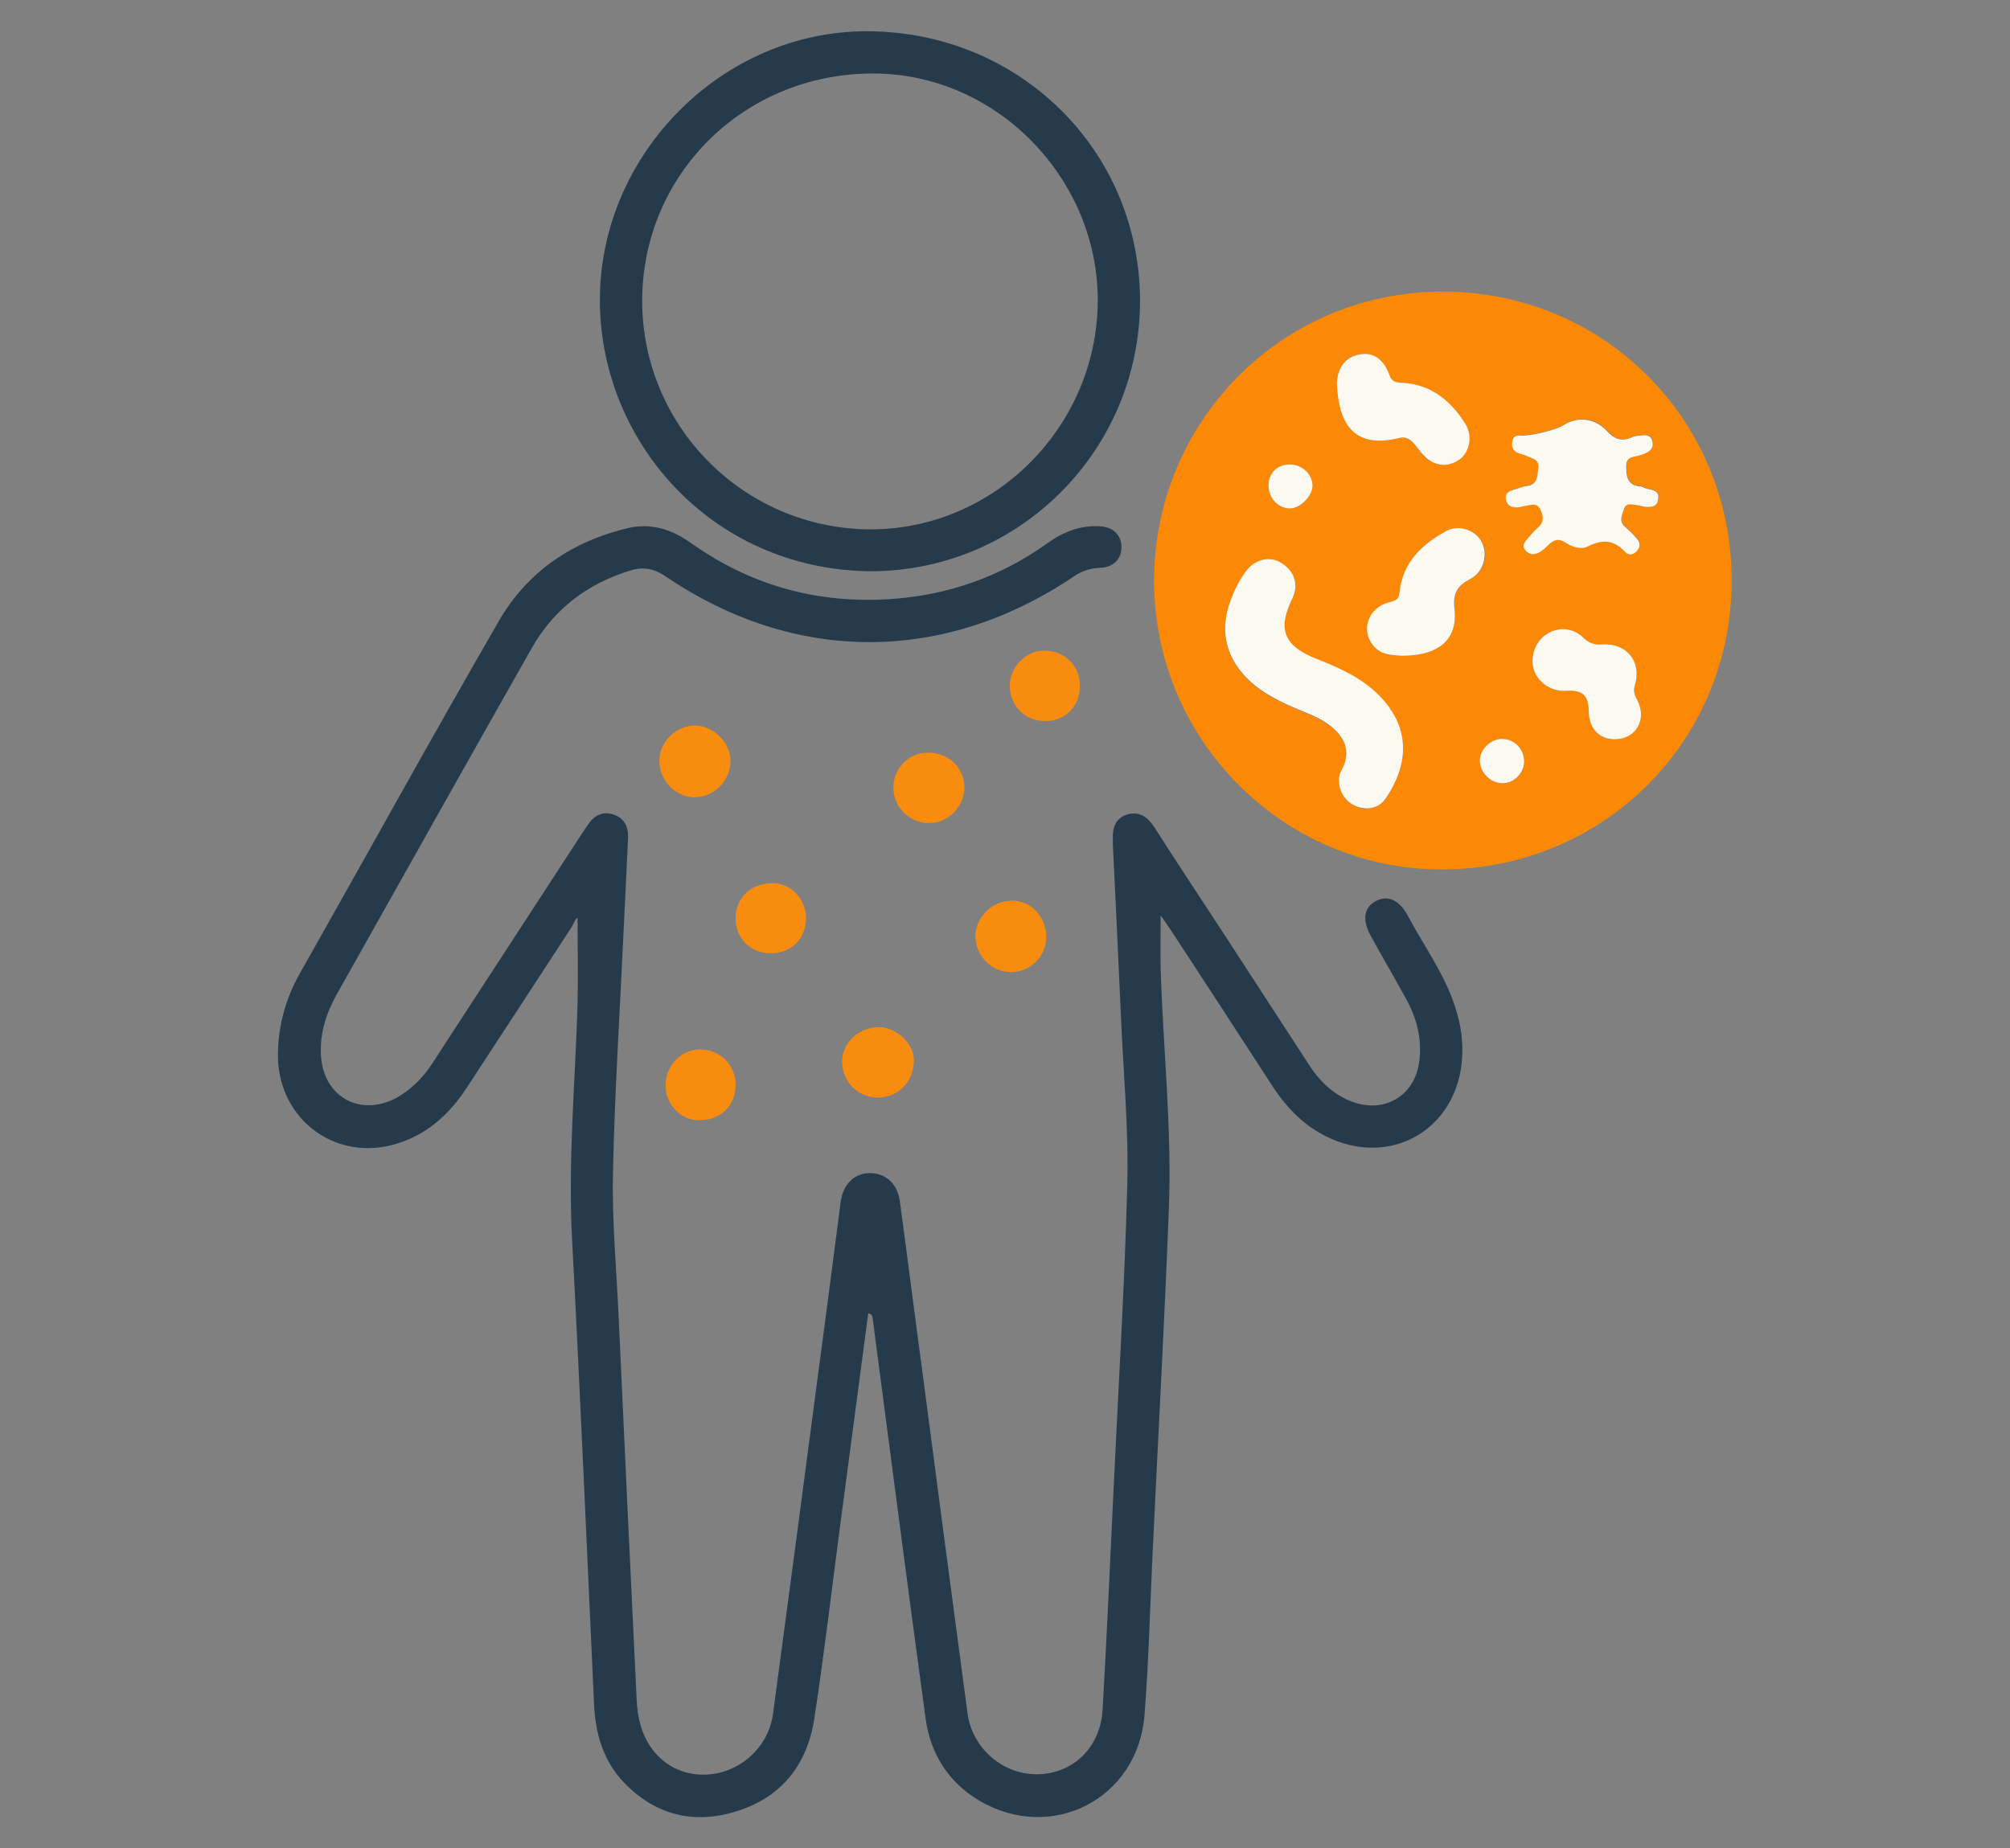 <?xml version="1.0" encoding="utf-8"?>
<!-- Generator: Adobe Illustrator 28.2.0, SVG Export Plug-In . SVG Version: 6.00 Build 0)  -->
<svg version="1.1" id="Layer_1" xmlns="http://www.w3.org/2000/svg" xmlns:xlink="http://www.w3.org/1999/xlink" x="0px" y="0px"
	 viewBox="0 0 585 538" style="enable-background:new 0 0 585 538;" xml:space="preserve">
<rect x="0" y="0" width="585" height="538" fill="#808080" stroke="none"/>
<style type="text/css">
	.st0{fill:#253A4A;}
	.st1{fill:#FB8906;}
	.st2{fill:#F88C0F;}
	.st3{fill:#FCF9F1;}
</style>
<g>
	<path class="st0" d="M252.7,382.3c-2.7,20.5-5.4,40.8-8.1,61.2c-2.5,18.9-4.7,37.9-7.6,56.8c-2,13.2-9.4,22.8-22.4,26.9
		c-12.5,4-23.7,1.3-32.9-8.2c-6.1-6.3-8.4-14.3-8.8-22.8c-2.1-45.1-4-90.3-6.4-135.4c-1.2-22.9,0.9-45.6,1.6-68.4
		c0.2-8.4,0-16.9,0-25.2c-0.7,0.2-1.1,1.7-1.8,2.8c-10.1,15.5-20.2,31-30.3,46.4c-5.3,8.2-12.2,14.4-21.8,16.9
		c-17.8,4.6-33.8-8.5-33.3-27c0.2-8.1,2.3-15.7,6.3-22.8c19.4-34.3,38.4-68.8,58.1-102.9c8.3-14.3,21.4-23.1,37.6-26.9
		c6.6-1.5,12.6,0.4,18.1,4.3c17.4,12.4,36.8,17.8,58.1,16.4c16.8-1.1,32.1-6.5,45.8-16.3c4.6-3.3,9.5-5.2,15.2-4.9
		c3.9,0.2,6.3,2.6,6.3,6.1c0,3.5-2.4,5.9-6.3,6c-2.9,0.1-5.4,1-7.7,2.6c-37.8,25.4-81.2,25.4-118.8-0.2c-3.3-2.2-6.5-2.8-10.2-1.6
		c-12.4,3.8-22.1,11.1-28.6,22.5c-19,33.5-37.8,67.1-56.7,100.7c-3.1,5.5-5,11.3-4.7,17.6c0.5,12.7,12.1,18.8,23,12.1
		c4-2.5,7.1-5.8,9.6-9.7c14.2-21.9,28.5-43.7,42.7-65.6c0.8-1.2,1.6-2.4,2.4-3.6c1.8-2.7,4.2-4,7.4-3c3.2,1,4.4,3.6,4.3,6.8
		c-0.4,8.3-0.8,16.6-1.2,25c-1.1,24.3-2.7,48.5-3.2,72.8c-0.3,14.2,1.1,28.5,1.7,42.7c1.7,36.8,3.4,73.6,5.2,110.4
		c0.1,2,0.3,4.1,0.8,6.1c2.2,9.8,9.9,16.1,19.4,15.7c9.8-0.4,18.2-7.9,19.5-17.8c4.2-31.1,8.3-62.3,12.4-93.4
		c2.5-18.6,4.9-37.1,7.3-55.7c0.7-5,4.1-8.3,8.6-8.2c4.6,0.1,7.9,3.1,8.6,8.2c2.3,16.9,4.4,33.8,6.7,50.7c4.3,32.8,8.6,65.6,13,98.4
		c1.4,10.3,10.5,18,20.7,17.7c10.1-0.3,17.9-7.8,18.6-18.6c1.2-20.7,2.1-41.5,3.1-62.2c1.4-30.3,3.3-60.6,4.1-90.9
		c0.4-16.6-1.2-33.3-1.9-49.9c-0.7-16.3-1.5-32.6-2.3-48.9c0-0.5,0-1,0-1.4c-0.2-3.4,0.6-6.4,4.2-7.5c3.5-1,5.9,0.7,7.8,3.6
		c6.7,10.5,13.6,20.9,20.4,31.3c8.3,12.8,16.6,25.5,24.9,38.3c3,4.6,7,8.4,12.3,10.4c9.5,3.6,18.4-1.8,19.6-11.9
		c0.8-6.5-0.8-12.5-3.9-18.1c-3.3-6-6.8-12-10.1-18c-2.6-4.6-2.3-8.2,1-10.2c3.5-2.1,7.1-0.7,9.6,4c4.6,8.7,10.6,16.8,13.7,26.3
		c2.1,6.2,2.8,12.5,1.7,18.9c-3.2,17.9-20.4,27.1-37.2,20c-7.6-3.2-13.2-8.8-17.6-15.6c-9.9-15.3-19.9-30.6-29.9-45.9
		c-0.8-1.2-1.6-2.3-2.6-3.7c0,5.3-0.1,10.3,0,15.3c0.7,23.3,3.3,46.5,2.4,69.9c-1.3,33.9-3.2,67.8-4.8,101.7
		c-0.7,15.3-1.1,30.7-2.3,46c-2,24.4-27.2,37.2-48.2,24.7c-8.9-5.3-14.1-13.6-15.5-23.8c-5.3-38.8-10.3-77.6-15.4-116.4
		C253.9,383.3,254,382.6,252.7,382.3z"/>
	<path class="st1" d="M419.8,253.1c-46.1,0.1-83.7-37.5-83.9-83.6c-0.3-45.8,36.4-84.7,84.2-84.6c46.8,0.1,83.5,37.2,83.9,83.3
		C504.4,215.4,466.9,253,419.8,253.1z M389.7,227.2c0,3.3,2.2,6.6,5.3,7.7c3.3,1.2,6.5,0.2,8.4-2.5c6.2-9.2,7.4-19.6-1.2-29
		c-5.1-5.6-11.9-8.7-18.8-11.4c-9.7-3.8-11.7-8.6-7.3-17.6c2-4.1,0.8-8.1-3.3-10.5c-3.3-2-7.4-0.9-10.1,2.4c-2,2.5-3.3,5.3-4.4,8.2
		c-3.3,8.5-2,16.2,4.5,22.9c3.3,3.4,7.3,5.7,11.6,7.7c4.9,2.4,10.4,3.7,14.5,7.8c3,3.1,3.9,6.6,2,10.5
		C390.2,224.6,389.6,225.9,389.7,227.2z M478.6,147.5c2.2,0.3,3.8-0.2,4.1-2.3c0.4-2.1-1.2-2.6-2.8-2.9c-0.8-0.1-1.6-0.8-2.4-0.8
		c-3.9-0.3-4.1-3.1-4.1-6c0-2.8,2.5-2.4,4.1-3.1c0.9-0.4,1.8-0.6,2.6-1.2c1-0.8,1.2-1.8,0.9-2.9c-0.3-1.2-1.2-1.8-2.5-1.7
		c-1.1,0.1-2.3,0-3.2,0.5c-3.1,1.5-5.2,0.7-7.6-1.8c-3.5-3.8-8.5-4.2-12.4-1.7c-2.1,1.3-9.4,3.2-12.2,3.1c-1.2,0-2.5-0.1-2.8,1.5
		c-0.3,1.4-0.2,2.7,1.3,3.4c1,0.5,2.1,0.6,3,1.1c1.5,0.7,3.6,0.9,3.2,3.6c-0.4,2.3-0.3,4.7-3.4,5.1c-1.2,0.2-2.3,0.7-3.5,1
		c-1.5,0.4-2.8,1.1-2.5,2.9c0.4,1.9,1.8,2.5,3.5,2.3c0.8-0.1,1.7-0.4,2.5-0.5c1.5-0.1,3.1-0.9,4,1.1c0.9,1.9,1.2,3.6-0.6,5.2
		c-1.1,1-2.1,2.2-3.2,3.4c-0.8,0.9-1.6,1.9-0.6,3.2c1.1,1.4,2.5,1.6,3.9,0.8c1-0.5,1.9-1.4,2.8-2.2c1.6-1.5,3-2,5.1-0.7
		c1.9,1.3,4.5,2.1,6.6,1c4.2-2.1,7.5-1.8,10.7,1.7c1,1.1,2.5,0.8,3.5-0.4c1-1.2,0.8-2.5-0.2-3.6c-1.1-1.1-2.1-2.3-3.3-3.3
		c-2.1-1.7-0.9-3.5-0.3-5.3c0.6-1.8,2.1-1.2,3.4-1.1C477.1,147.2,478,147.4,478.6,147.5z M389.1,111.9c0.6,10.3,4.2,19.1,18,15.6
		c1.9-0.5,3.3,0.4,4.4,1.7c1,1.2,1.9,2.5,3,3.6c3.1,3,7.2,3.3,10.4,0.8c2.8-2.2,3.6-6.8,1.5-10.2c-4.3-7-10.2-11.7-18.9-12
		c-1.7,0-2.6-0.5-3.2-2.2c-1.7-4.7-4.8-6.8-8.8-6C391.5,103.9,389.1,107.2,389.1,111.9z M408,190.9c10.9,0,16.3-4.8,15.4-13.9
		c-0.5-4.4,1-6.6,4.7-8.5c3.9-2,5.2-7,3.3-10.6c-1.8-3.5-6.6-5.3-10.2-3.4c-7.3,3.8-12.9,9.2-13.8,18c-0.2,2.4-1.5,2.5-3.2,2.9
		c-6.3,1.7-8.3,8.9-3.8,13.2C402.6,190.8,405.6,190.7,408,190.9z M470,215.2c6.1,0,9.5-5.8,6.5-11.4c-0.8-1.5-1.2-2.6-0.7-4.3
		c2.1-6.8-2.3-12.5-9.5-11.9c-2.3,0.2-3.8-0.3-5.4-1.9c-3.2-3.1-7.4-3.3-10.9-1c-3.3,2.2-4.9,6.8-3.5,10.5c1.4,3.7,5.3,6.2,9.4,5.9
		c4.7-0.3,6.3,1.2,6.5,6C462.5,212.1,465.4,215.2,470,215.2z M443.6,221.6c0-3.6-2.8-6.4-6.3-6.5c-3.4,0-6.7,3.1-6.6,6.2
		c0,3.6,3.1,6.7,6.6,6.7C440.6,228.1,443.6,225.1,443.6,221.6z M369.2,141.5c0.1,3.6,2.8,6.5,6.3,6.5c2.9,0,6.5-3.6,6.5-6.6
		c0-3.3-3-6.2-6.6-6.2C371.7,135.2,369.1,137.8,369.2,141.5z"/>
	<path class="st0" d="M253.3,166.3c-46.6-0.5-79.3-38.5-78.7-80.1c0.6-41.7,35.7-77.1,77.6-77.1c44.4,0,79.5,34.6,79.6,78.4
		C331.8,131,296.7,166.3,253.3,166.3z M186.9,87.3c-0.1,36.7,29.5,66.5,66.1,66.8c36.3,0.2,66.3-29.8,66.5-66.5
		c0.1-35.8-29.6-66.1-65.1-66.2C216.9,21.2,187.1,50.4,186.9,87.3z"/>
	<path class="st2" d="M304.5,272.8c0,5.5-4.5,10.1-10.1,10.2c-5.8,0-10.5-4.7-10.5-10.6c0.1-5.5,4.9-10.2,10.6-10.2
		C300,262.1,304.5,266.8,304.5,272.8z"/>
	<path class="st2" d="M212.6,221.7c-0.1,5.8-5,10.5-10.7,10.4c-5.5-0.2-10-5-10-10.7c0-5.5,5-10.3,10.5-10.2
		C207.8,211.3,212.7,216.3,212.6,221.7z"/>
	<path class="st2" d="M255.5,319.5c-5.9,0-10.5-4.7-10.4-10.7c0.1-5.4,5.1-9.9,10.8-9.8c5.1,0.1,10,4.8,10.1,9.5
		C266,314.8,261.5,319.5,255.5,319.5z"/>
	<path class="st2" d="M280.7,229.3c-0.1,5.6-4.8,10.4-10.4,10.3c-5.7-0.1-10.2-4.6-10.3-10.3c0-5.7,4.6-10.3,10.3-10.2
		C276.3,219.2,280.7,223.6,280.7,229.3z"/>
	<path class="st2" d="M314.3,200c-0.2,5.9-4.5,10.1-10.4,9.9c-5.8-0.1-10.1-4.7-10-10.5c0.1-5.4,5-10.2,10.2-10
		C310.1,189.5,314.5,194,314.3,200z"/>
	<path class="st2" d="M214.1,315.8c0,6.2-4.6,10.5-10.9,10.3c-5.2-0.1-9.5-4.7-9.5-10.2c0-5.7,4.7-10.5,10.2-10.4
		C209.7,305.6,214.1,310.1,214.1,315.8z"/>
	<path class="st2" d="M224.1,277.5c-5.9-0.1-10.1-4.5-10-10.4c0.1-5.9,4.7-10.1,10.9-10c5.4,0.1,9.7,4.8,9.6,10.5
		C234.4,273.5,230.1,277.6,224.1,277.5z"/>
	<path class="st3" d="M389.7,227.2c-0.1-1.3,0.5-2.5,1.2-3.9c1.8-3.9,1-7.4-2-10.5c-4-4.1-9.5-5.4-14.5-7.8c-4.2-2-8.3-4.3-11.6-7.7
		c-6.4-6.6-7.8-14.4-4.5-22.9c1.1-2.9,2.5-5.7,4.4-8.2c2.6-3.4,6.8-4.4,10.1-2.4c4,2.4,5.3,6.4,3.3,10.5c-4.4,9-2.4,13.8,7.3,17.6
		c6.9,2.7,13.7,5.8,18.8,11.4c8.6,9.4,7.4,19.8,1.2,29c-1.9,2.8-5,3.7-8.4,2.5C391.9,233.8,389.6,230.5,389.7,227.2z"/>
	<path class="st3" d="M478.6,147.5c-0.6-0.1-1.6-0.4-2.5-0.5c-1.3-0.1-2.8-0.7-3.4,1.1c-0.6,1.8-1.7,3.6,0.3,5.3
		c1.2,1,2.3,2.1,3.3,3.3c1.1,1.1,1.2,2.4,0.2,3.6c-1,1.2-2.5,1.5-3.5,0.4c-3.2-3.5-6.5-3.8-10.7-1.7c-2.1,1.1-4.6,0.3-6.6-1
		c-2.1-1.4-3.5-0.9-5.1,0.7c-0.8,0.8-1.8,1.7-2.8,2.2c-1.4,0.7-2.8,0.6-3.9-0.8c-1-1.3-0.2-2.2,0.6-3.2c1-1.1,2-2.4,3.2-3.4
		c1.8-1.6,1.5-3.3,0.6-5.2c-1-2-2.6-1.3-4-1.1c-0.8,0.1-1.7,0.4-2.5,0.5c-1.7,0.1-3.2-0.4-3.5-2.3c-0.4-1.9,1-2.5,2.5-2.9
		c1.2-0.3,2.3-0.9,3.5-1c3.2-0.4,3.1-2.7,3.4-5.1c0.4-2.7-1.6-2.8-3.2-3.6c-1-0.5-2.1-0.6-3-1.1c-1.4-0.7-1.6-2-1.3-3.4
		c0.3-1.6,1.6-1.6,2.8-1.5c2.8,0.1,10.1-1.7,12.2-3.1c3.9-2.5,9-2,12.4,1.7c2.3,2.5,4.5,3.3,7.6,1.8c0.9-0.4,2.1-0.4,3.2-0.5
		c1.2-0.1,2.2,0.4,2.5,1.7c0.3,1.1,0.1,2.1-0.9,2.9c-0.8,0.6-1.7,0.9-2.6,1.2c-1.6,0.6-4.1,0.2-4.1,3.1c0,2.9,0.2,5.7,4.1,6
		c0.8,0.1,1.6,0.7,2.4,0.8c1.7,0.3,3.2,0.8,2.8,2.9C482.4,147.3,480.9,147.8,478.6,147.5z"/>
	<path class="st3" d="M389.1,111.9c0-4.7,2.5-8,6.5-8.7c4-0.8,7.1,1.3,8.8,6c0.6,1.7,1.5,2.1,3.2,2.2c8.6,0.3,14.5,5,18.9,12
		c2.1,3.4,1.3,8-1.5,10.2c-3.3,2.5-7.3,2.3-10.4-0.8c-1.1-1.1-2-2.4-3-3.6c-1.2-1.4-2.6-2.2-4.4-1.7
		C393.2,131,389.6,122.2,389.1,111.9z"/>
	<path class="st3" d="M408,190.9c-2.4-0.2-5.4-0.1-7.7-2.3c-4.5-4.4-2.5-11.5,3.8-13.2c1.7-0.5,3-0.6,3.2-2.9
		c0.9-8.7,6.5-14.1,13.8-18c3.6-1.9,8.5-0.1,10.2,3.4c1.8,3.6,0.5,8.6-3.3,10.6c-3.7,1.9-5.2,4.1-4.7,8.5
		C424.4,186.1,418.9,190.9,408,190.9z"/>
	<path class="st3" d="M470,215.2c-4.6,0-7.5-3.1-7.6-8.1c-0.1-4.7-1.8-6.3-6.5-6c-4.1,0.3-8-2.1-9.4-5.9c-1.3-3.7,0.2-8.3,3.5-10.5
		c3.5-2.3,7.7-2.1,10.9,1c1.6,1.5,3.1,2.1,5.4,1.9c7.2-0.5,11.6,5.1,9.5,11.9c-0.5,1.7-0.1,2.8,0.7,4.3
		C479.5,209.4,476.1,215.2,470,215.2z"/>
	<path class="st3" d="M443.6,221.6c0,3.4-2.9,6.4-6.3,6.4c-3.5,0-6.6-3.1-6.6-6.7c0-3.2,3.3-6.3,6.6-6.2
		C440.8,215.2,443.5,218,443.6,221.6z"/>
	<path class="st3" d="M369.2,141.5c-0.1-3.7,2.5-6.3,6.2-6.3c3.6,0,6.6,2.9,6.6,6.2c0,3-3.6,6.6-6.5,6.6
		C372,148,369.3,145.1,369.2,141.5z"/>
</g>
</svg>
